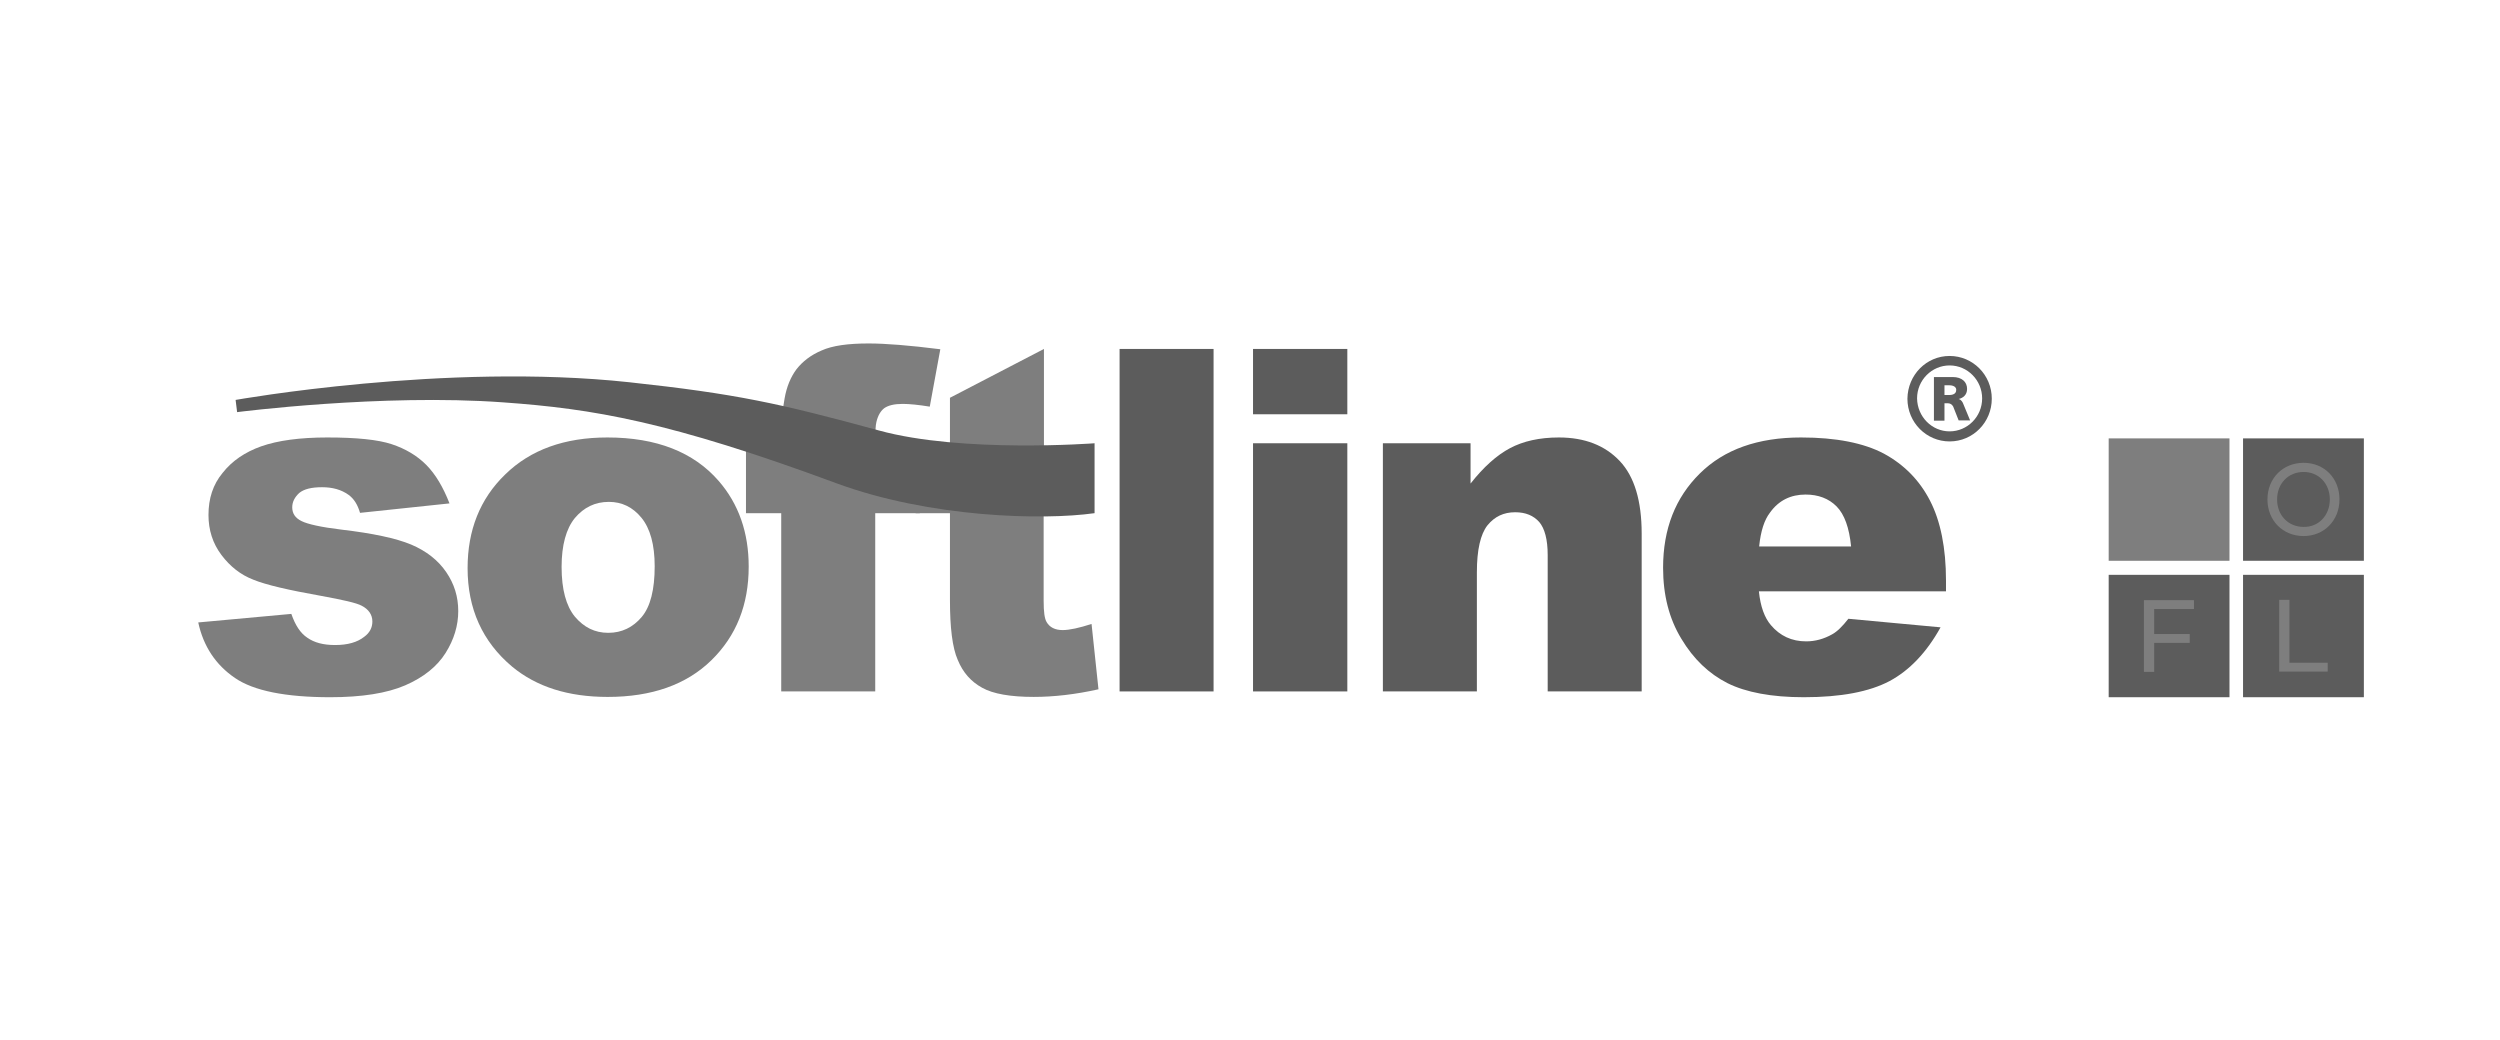 <svg xmlns="http://www.w3.org/2000/svg" width="161" height="67" viewBox="0 0 161 67" fill="none"><g clip-path="url(#clip0_7603_115)"><path d="M12.767 40.085L18.762 39.535C19.014 40.262 19.344 40.773 19.79 41.068C20.237 41.383 20.819 41.54 21.575 41.54C22.39 41.54 23.011 41.363 23.457 41.009C23.807 40.754 23.981 40.419 23.981 40.026C23.981 39.594 23.748 39.24 23.283 39.004C22.953 38.827 22.08 38.63 20.683 38.375C18.587 38.002 17.132 37.667 16.317 37.333C15.502 37.019 14.823 36.488 14.261 35.741C13.698 34.994 13.426 34.129 13.426 33.166C13.426 32.104 13.717 31.2 14.338 30.453C14.94 29.686 15.774 29.116 16.822 28.743C17.889 28.369 19.305 28.173 21.071 28.173C22.953 28.173 24.331 28.311 25.223 28.605C26.116 28.9 26.872 29.352 27.454 29.942C28.056 30.551 28.541 31.377 28.948 32.419L23.186 33.028C23.031 32.497 22.798 32.124 22.448 31.868C21.983 31.534 21.42 31.377 20.741 31.377C20.062 31.377 19.577 31.495 19.267 31.75C18.975 32.026 18.82 32.321 18.82 32.674C18.82 33.068 19.014 33.362 19.422 33.559C19.81 33.755 20.683 33.952 22.002 34.109C24.001 34.345 25.495 34.66 26.484 35.072C27.454 35.485 28.211 36.075 28.735 36.842C29.259 37.608 29.511 38.434 29.511 39.358C29.511 40.282 29.239 41.186 28.696 42.051C28.153 42.916 27.28 43.623 26.096 44.135C24.913 44.646 23.302 44.901 21.265 44.901C18.393 44.901 16.337 44.488 15.134 43.663C13.892 42.818 13.096 41.618 12.767 40.085Z" fill="#7E7E7E"></path><path d="M32.985 42.935C34.556 44.233 36.594 44.882 39.136 44.882C41.968 44.882 44.2 44.095 45.81 42.523C47.42 40.95 48.216 38.945 48.216 36.488C48.216 34.306 47.576 32.458 46.276 30.964C44.665 29.116 42.279 28.173 39.116 28.173C36.361 28.173 34.168 28.959 32.539 30.551C30.909 32.124 30.113 34.149 30.113 36.586C30.113 39.201 31.064 41.324 32.985 42.935ZM37.021 33.362C37.603 32.674 38.321 32.321 39.213 32.321C40.047 32.321 40.746 32.655 41.309 33.343C41.871 34.031 42.162 35.073 42.162 36.468C42.162 37.962 41.891 39.063 41.328 39.731C40.765 40.4 40.047 40.754 39.174 40.754C38.301 40.754 37.603 40.4 37.021 39.712C36.458 39.024 36.167 37.962 36.167 36.508C36.167 35.112 36.458 34.05 37.021 33.362Z" fill="#7E7E7E"></path><path d="M56.365 28.547H59.236V33.048H56.365V44.528H50.311V33.048H48.041V28.547H50.311V27.819C50.311 27.171 50.389 26.443 50.525 25.677C50.66 24.89 50.932 24.261 51.301 23.77C51.689 23.278 52.213 22.866 52.911 22.571C53.61 22.256 54.618 22.119 55.938 22.119C57.005 22.119 58.538 22.237 60.556 22.492L59.877 26.188C59.159 26.07 58.557 26.011 58.13 26.011C57.587 26.011 57.199 26.109 56.947 26.286C56.714 26.463 56.539 26.758 56.442 27.171C56.384 27.387 56.365 27.839 56.365 28.547Z" fill="#7E7E7E"></path><path d="M67.211 33.048V38.709C67.211 39.397 67.269 39.849 67.405 40.065C67.599 40.4 67.948 40.577 68.433 40.577C68.88 40.577 69.501 40.439 70.296 40.183L70.742 44.39C69.248 44.724 67.851 44.881 66.571 44.881C65.077 44.881 63.951 44.685 63.253 44.292C62.535 43.899 62.011 43.309 61.681 42.503C61.332 41.717 61.177 40.419 61.177 38.63V33.048H58.965V28.546H61.177V25.617L67.23 22.472V28.546V33.048H67.211Z" fill="#7E7E7E"></path><path d="M72.101 22.472H78.154V44.528H72.101V22.472Z" fill="#5C5C5C"></path><path d="M80.695 44.528H86.768V28.546H80.695V44.528Z" fill="#5C5C5C"></path><path d="M80.695 22.472V26.679H86.768V22.472H80.695Z" fill="#5C5C5C"></path><path d="M89.058 28.546H94.704V31.141C95.538 30.08 96.392 29.313 97.246 28.861C98.099 28.409 99.147 28.173 100.389 28.173C102.057 28.173 103.357 28.684 104.308 29.686C105.259 30.689 105.724 32.262 105.724 34.365V44.528H99.671V35.741C99.671 34.738 99.477 34.031 99.128 33.618C98.759 33.205 98.254 32.989 97.575 32.989C96.838 32.989 96.256 33.264 95.79 33.834C95.344 34.404 95.111 35.407 95.111 36.861V44.528H89.058V28.546Z" fill="#5C5C5C"></path><path d="M125.322 37.392C125.322 35.289 124.972 33.559 124.293 32.242C123.614 30.925 122.625 29.922 121.325 29.215C120.025 28.527 118.24 28.173 115.989 28.173C113.214 28.173 111.041 28.939 109.47 30.492C107.898 32.045 107.103 34.05 107.103 36.566C107.103 38.316 107.491 39.849 108.286 41.147C109.062 42.444 110.052 43.388 111.255 43.997C112.438 44.587 114.087 44.901 116.164 44.901C118.569 44.901 120.393 44.547 121.693 43.859C122.974 43.171 124.08 42.012 124.972 40.4L119.035 39.849C118.667 40.321 118.317 40.675 117.987 40.852C117.464 41.147 116.901 41.304 116.319 41.304C115.387 41.304 114.631 40.95 114.049 40.262C113.641 39.79 113.37 39.063 113.273 38.08H125.322V37.392ZM113.292 35.171C113.389 34.208 113.622 33.48 113.99 33.008C114.553 32.222 115.329 31.849 116.28 31.849C117.095 31.849 117.774 32.104 118.278 32.615C118.783 33.127 119.093 33.991 119.21 35.191H113.292V35.171Z" fill="#5C5C5C"></path><path d="M40.513 24.615C47.42 25.362 50.175 25.971 56.597 27.721C61.953 29.195 70.49 28.546 70.49 28.546C70.49 28.546 70.49 31.318 70.49 33.048C67.153 33.52 59.896 33.343 53.862 31.121C43.074 27.131 38.184 26.325 32.402 25.912C24.583 25.342 15.27 26.541 15.27 26.541L15.173 25.755C15.192 25.755 28.677 23.337 40.513 24.615Z" fill="#5C5C5C"></path><path d="M125.224 25.44H125.515C125.942 25.44 125.981 25.224 125.981 25.106C125.981 24.811 125.574 24.811 125.515 24.811H125.224V25.44ZM125.748 24.281C126.369 24.281 126.68 24.615 126.68 25.047C126.68 25.44 126.408 25.637 126.136 25.696C126.311 25.735 126.408 25.932 126.427 25.991L126.874 27.072H126.136L125.787 26.187C125.768 26.148 125.671 25.971 125.438 25.971H125.224V27.092H124.545V24.281H125.748ZM125.554 27.78C126.699 27.78 127.65 26.836 127.65 25.657C127.65 24.497 126.718 23.534 125.554 23.534C124.41 23.534 123.459 24.477 123.459 25.657C123.478 26.836 124.41 27.78 125.554 27.78ZM125.554 22.924C127.048 22.924 128.271 24.143 128.271 25.676C128.271 27.19 127.068 28.428 125.554 28.428C124.06 28.428 122.838 27.21 122.838 25.676C122.857 24.143 124.06 22.924 125.554 22.924Z" fill="#5C5C5C"></path><path d="M143.579 37.019H135.799V44.901H143.579V37.019Z" fill="#5C5C5C"></path><path d="M152.233 37.019H144.452V44.901H152.233V37.019Z" fill="#5C5C5C"></path><path d="M143.579 28.232H135.799V36.114H143.579V28.232Z" fill="#7E7E7E"></path><path d="M152.233 28.232H144.452V36.114H152.233V28.232Z" fill="#5C5C5C"></path><path d="M138.729 39.221V40.832H141.019V41.402H138.729V43.27H138.069V38.65H141.29V39.221H138.729Z" fill="#7E7E7E"></path><path d="M146.78 38.631H147.44V42.68H149.904V43.25H146.78V38.631Z" fill="#7E7E7E"></path><path d="M137.934 33.952L138.166 33.441C138.496 33.756 139.078 33.972 139.68 33.972C140.475 33.972 140.805 33.657 140.805 33.264C140.805 32.144 138.05 32.852 138.05 31.122C138.05 30.414 138.593 29.805 139.796 29.805C140.34 29.805 140.883 29.942 141.271 30.218L141.057 30.748C140.669 30.493 140.204 30.375 139.816 30.375C139.04 30.375 138.71 30.709 138.71 31.102C138.71 32.222 141.465 31.515 141.465 33.225C141.465 33.933 140.902 34.542 139.699 34.542C138.981 34.522 138.283 34.286 137.934 33.952Z" fill="#7E7E7E"></path><path d="M146.024 32.164C146.024 30.807 147.014 29.805 148.353 29.805C149.692 29.805 150.662 30.807 150.662 32.164C150.662 33.52 149.672 34.522 148.353 34.522C147.014 34.522 146.024 33.52 146.024 32.164ZM150.041 32.164C150.041 31.141 149.323 30.394 148.353 30.394C147.363 30.394 146.645 31.141 146.645 32.164C146.645 33.186 147.363 33.933 148.353 33.933C149.323 33.952 150.041 33.186 150.041 32.164Z" fill="#7E7E7E"></path></g><defs><clipPath id="clip0_7603_115"><rect width="161" height="67" fill="white"></rect></clipPath></defs></svg>